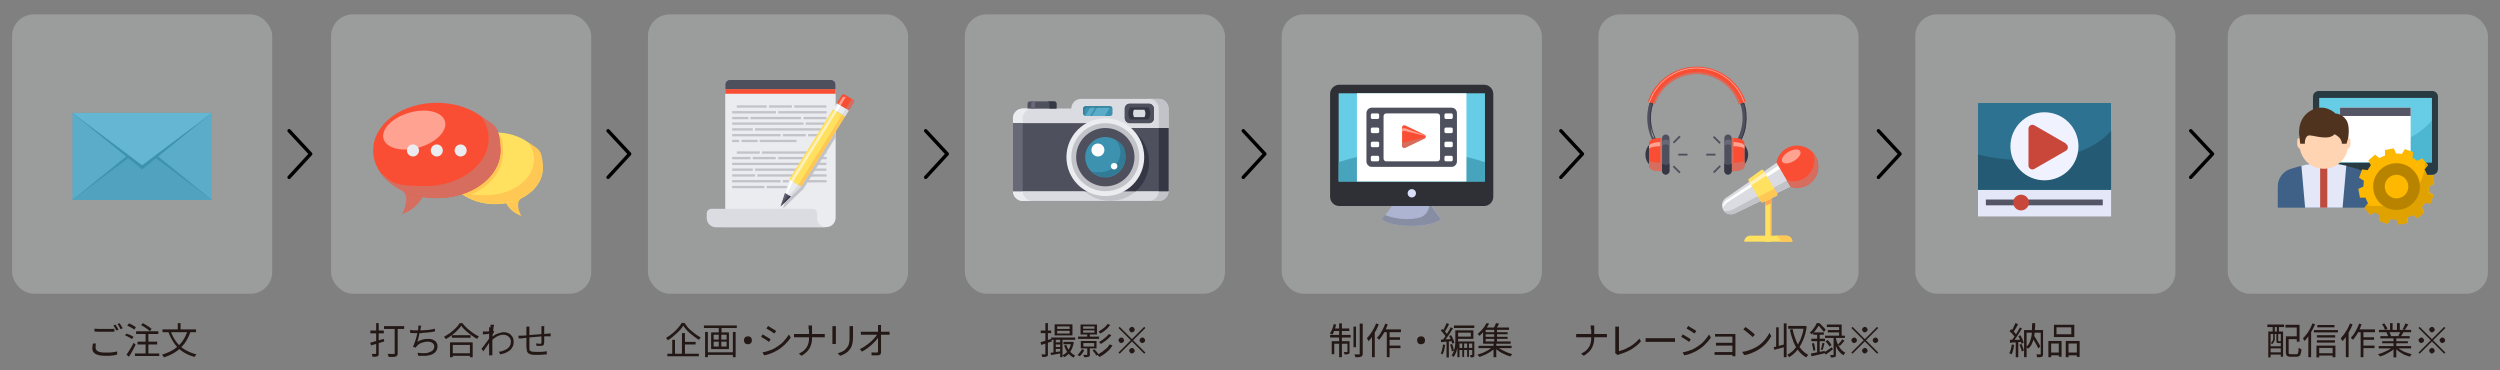 <?xml version="1.0" encoding="UTF-8"?>
<svg id="_レイヤー_1" xmlns="http://www.w3.org/2000/svg" version="1.1" viewBox="0 0 1080 160">
  <rect x="0" y="0" width="1080" height="160" fill="#808080" stroke="none"/>
  <!-- Generator: Adobe Illustrator 29.1.0, SVG Export Plug-In . SVG Version: 2.1.0 Build 142)  -->
  <defs>
    <style>
      .st0 {
        fill: #adb4d1;
      }

      .st1 {
        fill: #676a76;
      }

      .st2 {
        fill: #ffc754;
      }

      .st3 {
        fill: #ffa554;
      }

      .st4 {
        fill: #f0f3ff;
      }

      .st5 {
        fill: #2d7291;
      }

      .st6 {
        fill: #231815;
      }

      .st7 {
        fill: #283a42;
      }

      .st8, .st9 {
        fill: #3c92af;
      }

      .st10 {
        fill: #ffa292;
      }

      .st11 {
        fill: #ffb800;
      }

      .st12 {
        fill: #50a2bf;
      }

      .st12, .st9, .st13 {
        fill-rule: evenodd;
      }

      .st14 {
        fill: #4db7d1;
      }

      .st15 {
        opacity: .3;
      }

      .st16 {
        fill: #2f2f36;
      }

      .st17 {
        fill: #fff;
      }

      .st18 {
        fill: #ffd4b3;
      }

      .st19 {
        fill: #4e515d;
      }

      .st20 {
        stroke-miterlimit: 10;
        stroke-width: .7px;
      }

      .st20, .st21 {
        fill: none;
        stroke: #000;
      }

      .st22 {
        fill: #c9473a;
      }

      .st23 {
        fill: #fef1bc;
      }

      .st24 {
        fill: #245a73;
      }

      .st25 {
        fill: #e0a200;
      }

      .st26 {
        fill: #b88400;
      }

      .st27 {
        fill: #4f331e;
      }

      .st28 {
        fill: #46a5bd;
      }

      .st29 {
        fill: #327b96;
      }

      .st30 {
        fill: #353844;
      }

      .st31 {
        fill: #dbdcdc;
      }

      .st32 {
        fill: #c2c3c8;
      }

      .st21 {
        stroke-linecap: round;
        stroke-linejoin: round;
        stroke-width: 1.5px;
      }

      .st33 {
        fill: #ebecf0;
      }

      .st34 {
        fill: #67cde6;
      }

      .st35 {
        fill: #3f6187;
      }

      .st36 {
        fill: #191d21;
      }

      .st37 {
        fill: #5aacc9;
      }

      .st13 {
        fill: #64b6d3;
      }

      .st38 {
        fill: #dbdce1;
      }

      .st39 {
        fill: #878da3;
      }

      .st40 {
        fill: #545666;
      }

      .st41 {
        fill: #d9dff7;
      }

      .st42 {
        fill: #e3e7f7;
      }

      .st43 {
        fill: #d66d5e;
      }

      .st44 {
        fill: #bf4b3f;
      }

      .st45 {
        fill: #ffe15f;
      }

      .st46 {
        fill: #f94e33;
      }
    </style>
  </defs>
  <g>
    <path class="st6" d="M159.8,148.1c.5-.1,1.1-.3,1.7-.5.7-.2,1.3-.4,2.1-.6.7-.2,1.5-.4,2.2-.6l.2,1.1c-1,.3-2,.6-3,.9-1,.3-1.9.6-2.7.8l-.4-1.2ZM160,142.8h5.8v1.2h-5.8v-1.2ZM162.4,139.6h1.2v13.1c0,.3,0,.6-.1.8,0,.2-.2.3-.4.4-.2,0-.5.2-.8.2s-.8,0-1.4,0c0-.2,0-.3-.1-.6s-.2-.4-.2-.6c.4,0,.7,0,1,0s.5,0,.6,0c.2,0,.3-.1.3-.3v-13.1ZM165.9,140.9h8.7v1.2h-8.7v-1.2ZM170.5,141.4h1.3v11.2c0,.4,0,.7-.2.9-.1.2-.3.4-.6.5-.3.1-.7.2-1.2.2-.5,0-1.1,0-1.9,0,0-.1,0-.3-.1-.4,0-.2-.1-.3-.2-.5s-.1-.3-.2-.4c.4,0,.8,0,1.2,0,.4,0,.7,0,1,0,.3,0,.5,0,.6,0,.2,0,.3,0,.3,0s0-.2,0-.3v-11.2Z"/>
    <path class="st6" d="M177,142.5c.4,0,.9.1,1.5.2.6,0,1.1,0,1.6,0s1.1,0,1.7,0c.6,0,1.3,0,2-.1.7,0,1.4-.1,2.1-.2s1.3-.2,2-.4v1.2c-.5,0-1.2.2-1.8.3-.7,0-1.3.2-2,.2-.7,0-1.4.1-2,.2-.7,0-1.3,0-1.8,0s-1.1,0-1.6,0c-.5,0-1,0-1.5-.1v-1.2ZM182,140.5c0,.2-.1.4-.2.7,0,.2,0,.5-.1.7,0,.3-.1.6-.2,1,0,.4-.2.8-.3,1.2-.1.4-.2.9-.3,1.3-.1.4-.2.9-.3,1.3-.1.4-.2.7-.3,1,.7-.5,1.4-.8,2.2-1,.7-.2,1.5-.3,2.4-.3s1.6.1,2.2.4c.6.3,1.1.6,1.4,1.1.3.5.5,1,.5,1.7s-.2,1.5-.6,2.1c-.4.6-1,1-1.7,1.4-.7.3-1.6.5-2.6.6-1,0-2.1,0-3.4,0l-.3-1.3c.9.1,1.8.2,2.7.2.9,0,1.6-.1,2.3-.4s1.2-.5,1.6-.9.6-1,.6-1.6-.2-1.1-.7-1.5c-.5-.4-1.2-.6-2.1-.6s-1.8.2-2.7.5c-.8.3-1.5.8-2,1.4,0,.1-.2.2-.3.3,0,.1-.2.2-.2.4l-1.2-.4c.3-.6.6-1.3.8-2,.3-.7.5-1.5.7-2.2.2-.8.4-1.5.5-2.1.1-.6.2-1.1.3-1.5,0-.3,0-.5,0-.7,0-.2,0-.4,0-.6h1.4Z"/>
    <path class="st6" d="M199.2,140.8c-.4.7-1,1.3-1.7,2-.7.7-1.5,1.4-2.3,2-.8.6-1.7,1.2-2.6,1.7,0,0-.1-.2-.2-.3,0-.1-.2-.2-.3-.4,0-.1-.2-.2-.3-.3.9-.5,1.8-1.1,2.7-1.7.9-.7,1.7-1.4,2.4-2.1.7-.7,1.3-1.5,1.7-2.1h1.2c.4.6.9,1.2,1.5,1.7.5.6,1.1,1.1,1.8,1.6.6.5,1.3,1,1.9,1.4.7.4,1.3.8,1.9,1-.1.1-.3.3-.4.5-.1.2-.3.4-.4.6-.6-.3-1.3-.7-1.9-1.2-.6-.4-1.3-.9-1.9-1.4-.6-.5-1.2-1-1.7-1.5-.5-.5-1-1-1.3-1.6ZM194.4,147.9h9.8v6.4h-1.2v-5.3h-7.4v5.3h-1.2v-6.4ZM194.9,152.6h8.6v1.1h-8.6v-1.1ZM195.2,144.8h8.1v1.1h-8.1v-1.1Z"/>
    <path class="st6" d="M212.1,144.2c-.1,0-.3,0-.6,0-.3,0-.6,0-.9.1s-.7,0-1,.1c-.3,0-.7,0-1,.1v-1.3s.2,0,.4,0c.2,0,.3,0,.5,0,.2,0,.5,0,.8,0s.7,0,1-.1.7-.1,1-.2c.3,0,.6-.1.7-.2l.5.6c0,.1-.2.3-.3.5s-.2.4-.4.6c-.1.2-.2.4-.3.5l-.5,2.2c-.2.3-.4.6-.7,1-.3.4-.5.8-.8,1.2-.3.4-.6.9-.9,1.3-.3.4-.6.8-.8,1.2l-.8-1.1c.2-.2.4-.5.7-.9s.6-.7.9-1.2c.3-.4.6-.8.9-1.2.3-.4.5-.8.8-1.1.2-.3.4-.6.5-.8v-.8c0,0,.2-.4.2-.4ZM211.9,141.5c0-.2,0-.4,0-.6,0-.2,0-.4,0-.6h1.5c0,.3,0,.6-.2,1,0,.5-.1,1-.2,1.6s-.1,1.3-.2,2-.1,1.4-.1,2c0,.7,0,1.3,0,1.8v1.3c0,.4,0,.8,0,1.2,0,.4,0,.8,0,1.3,0,.1,0,.3,0,.5,0,.2,0,.3,0,.5h-1.4c0-.1,0-.3,0-.5s0-.4,0-.5c0-.5,0-1,0-1.4s0-.8,0-1.2c0-.4,0-.9,0-1.5,0-.2,0-.6,0-1,0-.4,0-.9,0-1.4,0-.5,0-1,0-1.5,0-.5,0-1,0-1.4,0-.5,0-.8,0-1.2s0-.5,0-.6ZM215.7,151.9c.7,0,1.3-.2,1.9-.5.6-.2,1.2-.5,1.6-.8.5-.4.9-.8,1.1-1.3.3-.5.4-1.1.4-1.8,0-.3,0-.6-.2-1-.1-.3-.3-.6-.6-.9-.3-.3-.6-.5-1-.7s-.9-.3-1.4-.3c-1,0-2,.3-2.9.8s-1.8,1.2-2.5,2v-1.4c1-.9,1.9-1.6,2.9-1.9s1.9-.6,2.7-.6,1.4.2,2.1.5c.6.3,1.1.8,1.5,1.4.4.6.6,1.3.6,2.2s-.1,1.5-.4,2.1c-.3.6-.7,1.2-1.2,1.6-.5.4-1.1.8-1.8,1.1-.7.3-1.5.5-2.4.7l-.6-1.2Z"/>
    <path class="st6" d="M223.9,145c.3,0,.5,0,.8,0s.6,0,.9,0c.4,0,.9,0,1.5-.1.7,0,1.4-.1,2.2-.2.8,0,1.7-.2,2.6-.2s1.7-.2,2.6-.2,1.6-.1,2.2-.2c.2,0,.4,0,.6,0,.2,0,.4,0,.6,0v1.2c0,0-.2,0-.3,0-.1,0-.3,0-.5,0h-.5c-.4,0-.9,0-1.6,0-.6,0-1.3,0-2,.1s-1.4.1-2.2.2c-.7,0-1.4.1-2.1.2-.7,0-1.3.1-1.8.2-.5,0-1,.1-1.3.2-.2,0-.3,0-.5,0s-.4,0-.6,0-.4,0-.5,0v-1.3ZM228.7,141.2c0,.2,0,.4,0,.6,0,.2,0,.4,0,.7s0,.8,0,1.3c0,.5,0,1.1,0,1.7,0,.6,0,1.2,0,1.7v1.5c0,.4,0,.8,0,1,0,.4,0,.8,0,1.1,0,.3.1.5.3.7.2.2.4.3.8.4.4,0,.9.1,1.6.1s1.2,0,1.8,0c.6,0,1.2,0,1.7-.1.5,0,1-.1,1.3-.2v1.4c-.4,0-.8,0-1.4.1-.5,0-1.1,0-1.6.1-.6,0-1.1,0-1.7,0-.9,0-1.7,0-2.2-.2s-.9-.3-1.2-.6c-.3-.3-.4-.6-.5-1,0-.4-.1-1-.2-1.6,0-.2,0-.5,0-1,0-.4,0-.9,0-1.4v-1.6c0-.5,0-1,0-1.5,0-.5,0-.9,0-1.2v-.7c0-.2,0-.5,0-.7s0-.4,0-.7h1.4ZM235.1,140.7c0,0,0,.2,0,.3,0,.1,0,.3,0,.4,0,.1,0,.3,0,.4,0,.3,0,.7,0,1,0,.4,0,.7,0,1,0,.3,0,.6,0,.9,0,.4,0,.9,0,1.3s0,.9,0,1.4c0,.4,0,.8-.1,1.1,0,.4-.2.6-.4.7-.2.1-.5.2-.8.2s-.4,0-.7,0c-.3,0-.5,0-.8,0-.3,0-.5,0-.6,0v-1.1c.3,0,.6.1.9.2.3,0,.5,0,.7,0s.3,0,.4,0c0,0,.1-.2.2-.4,0-.2,0-.5,0-.8s0-.7,0-1.1c0-.4,0-.8,0-1.2v-2.9c0-.1,0-.3,0-.4s0-.3,0-.4c0-.1,0-.3,0-.4h1.4Z"/>
  </g>
  <g>
    <path class="st6" d="M449.4,147.9c.6-.2,1.3-.4,2.2-.7.8-.3,1.7-.5,2.6-.8l.2,1.1c-.8.3-1.6.5-2.4.8-.8.3-1.5.5-2.2.7l-.3-1.2ZM449.6,142.8h4.5v1.1h-4.5v-1.1ZM451.6,139.6h1.1v13.3c0,.3,0,.6-.1.7,0,.2-.2.3-.4.4-.2,0-.4.1-.8.2s-.7,0-1.2,0c0-.1,0-.3-.1-.5,0-.2-.1-.4-.2-.6.3,0,.7,0,.9,0s.5,0,.6,0c0,0,.2,0,.2,0,0,0,0-.1,0-.2v-13.3ZM453.8,152.4c.6,0,1.3-.2,2.2-.3.8-.1,1.7-.3,2.6-.4v.9c-.7.1-1.5.3-2.3.4s-1.5.3-2.2.4l-.3-1ZM454.1,145.8h10.4v1h-10.4v-1ZM455.1,146.2h1v6.4h-1v-6.4ZM455.5,147.9h3.1v.9h-3.1v-.9ZM455.5,149.9h3.1v.8h-3.1v-.8ZM455.6,140.1h7.7v4.8h-7.7v-4.8ZM456.7,141v1.1h5.4v-1.1h-5.4ZM456.7,142.9v1.2h5.4v-1.2h-5.4ZM458,146.1h1v8.2h-1v-8.2ZM462.9,147.7h.4s.6.1.6.1c-.3,1.7-.8,3-1.5,4.1-.7,1.1-1.6,1.9-2.7,2.4,0-.1-.2-.3-.3-.4-.1-.2-.2-.3-.4-.4.6-.3,1.2-.7,1.7-1.2.5-.5.9-1.1,1.3-1.9.4-.7.6-1.6.8-2.5v-.2ZM459.4,147.7h3.9v1h-3.9v-1ZM460.6,148.9c.3,1,.8,2,1.5,2.8s1.5,1.5,2.4,1.9c-.1,0-.3.2-.4.4-.1.2-.2.3-.3.5-1-.5-1.8-1.2-2.5-2.1-.7-.9-1.2-2-1.6-3.2l.9-.2Z"/>
    <path class="st6" d="M467.4,150.9l1,.3c-.2.5-.5,1-.9,1.5-.3.5-.7.9-1.1,1.2,0,0-.1-.1-.3-.2s-.2-.2-.3-.2c-.1,0-.2-.1-.3-.2.4-.3.7-.7,1-1.1s.6-.8.8-1.2ZM465.7,145.4h9.1v1h-9.1v-1ZM466.8,140.2h7.1v4.3h-7.1v-4.3ZM466.9,147.3h6.8v3.2h-6.8v-3.2ZM467.9,141v1h4.9v-1h-4.9ZM467.9,142.7v1h4.9v-1h-4.9ZM469.7,150h1.1v3.2c0,.3,0,.5-.1.6s-.2.3-.4.3c-.2,0-.5.1-.8.2-.3,0-.7,0-1.1,0,0-.1-.1-.3-.2-.5,0-.2-.2-.3-.3-.5.4,0,.7,0,1,0s.5,0,.6,0c.1,0,.2,0,.2,0,0,0,0,0,0-.2v-3.2ZM468,148.2v1.5h4.7v-1.5h-4.7ZM469.7,144.3h1.1v1.6h-1.1v-1.6ZM471.9,151.4l.9-.5c.3.3.6.7,1,1.1.3.4.6.8.7,1.1l-.9.5c-.1-.2-.3-.4-.4-.7-.2-.3-.4-.5-.6-.8-.2-.3-.4-.5-.6-.7ZM479.4,148.8l1.2.4c-.4.7-.9,1.4-1.5,2-.6.6-1.2,1.2-2,1.7-.7.5-1.4,1-2.2,1.3,0-.1-.2-.3-.4-.5-.2-.2-.3-.3-.5-.5.7-.3,1.4-.7,2.1-1.2.7-.5,1.3-1,1.9-1.5s1-1.2,1.4-1.8ZM478.5,139.9l1.1.5c-.4.5-.8.9-1.2,1.4-.5.5-1,.9-1.5,1.3-.5.4-1,.7-1.5,1,0-.1-.2-.3-.4-.4-.2-.2-.3-.3-.5-.4.5-.3,1-.6,1.4-.9.5-.4,1-.7,1.4-1.1.4-.4.8-.8,1.1-1.2ZM479,144.3l1.1.5c-.4.5-.8,1-1.3,1.4s-1,.9-1.6,1.3c-.6.4-1.1.8-1.6,1.1,0-.1-.2-.3-.4-.4-.2-.2-.3-.3-.5-.4.5-.3,1-.6,1.6-1,.5-.4,1-.8,1.5-1.2.5-.4.9-.9,1.2-1.3Z"/>
    <path class="st6" d="M489,146.5l5.3-5.3.5.5-5.3,5.3,5.3,5.3-.5.5-5.3-5.3-5.3,5.3-.5-.5,5.3-5.3-5.3-5.3.5-.5,5.3,5.3ZM485.6,147c0,.3-.1.6-.4.8-.2.2-.5.4-.8.4s-.6-.1-.8-.4c-.2-.2-.4-.5-.4-.8s.1-.6.4-.8c.2-.2.5-.4.8-.4s.6.1.8.4c.2.2.4.5.4.8ZM489,143.6c-.3,0-.6-.1-.8-.4-.2-.2-.4-.5-.4-.8s.1-.6.4-.8c.2-.2.5-.4.8-.4s.6.1.8.4c.2.2.4.5.4.8s-.1.6-.4.8c-.2.2-.5.4-.8.4ZM489,150.3c.3,0,.6.1.8.4.2.2.4.5.4.8s-.1.6-.4.8c-.2.2-.5.4-.8.4s-.6-.1-.8-.4c-.2-.2-.4-.5-.4-.8s.1-.6.4-.8c.2-.2.5-.4.8-.4ZM492.3,147c0-.3.1-.6.4-.8.2-.2.5-.4.8-.4s.6.1.8.4c.2.2.4.5.4.8s-.1.6-.4.8c-.2.2-.5.4-.8.4s-.6-.1-.8-.4c-.2-.2-.4-.5-.4-.8Z"/>
  </g>
  <g>
    <path class="st6" d="M576.1,140l1.1.2c-.2.8-.4,1.6-.7,2.4-.3.8-.6,1.5-.9,2,0,0-.2,0-.3-.2s-.3-.1-.4-.2c-.1,0-.3,0-.4-.1.4-.5.7-1.2,1-1.9s.5-1.5.7-2.3ZM574.6,144.7h8.9v1.1h-8.9v-1.1ZM575.3,147.4h7v1.1h-5.9v4.5h-1.1v-5.6ZM576.1,141.9h6.8v1.1h-7l.2-1.1ZM578.5,139.7h1.2v14.6h-1.2v-14.6ZM581.9,147.4h1.1v4.4c0,.3,0,.5,0,.7,0,.2-.2.3-.4.4-.2,0-.4.1-.7.2-.3,0-.7,0-1.1,0,0-.2,0-.3-.1-.5,0-.2-.1-.4-.2-.5.3,0,.6,0,.9,0h.5c.1,0,.2,0,.2-.2v-4.4ZM584.7,141.1h1.1v8.9h-1.1v-8.9ZM587.5,139.8h1.2v12.9c0,.4,0,.7-.2.9-.1.2-.3.4-.5.5-.2,0-.6.2-1,.2-.4,0-.9,0-1.5,0,0-.2,0-.4-.2-.6,0-.2-.2-.5-.2-.6.5,0,.9,0,1.3,0,.4,0,.7,0,.8,0,.1,0,.2,0,.2,0,0,0,0-.1,0-.3v-12.9Z"/>
    <path class="st6" d="M594.4,139.7l1.2.4c-.3.9-.7,1.8-1.2,2.7-.5.9-1,1.7-1.5,2.5s-1.1,1.5-1.7,2.1c0,0-.1-.2-.2-.4,0-.2-.2-.3-.3-.5,0-.2-.2-.3-.2-.4.5-.5,1-1.1,1.5-1.8.5-.7.9-1.4,1.4-2.2.4-.8.8-1.6,1.1-2.4ZM592.7,143.8l1.2-1.2h0v11.7h-1.2v-10.5ZM598.3,139.8l1.2.3c-.3.8-.6,1.7-1,2.5-.4.8-.8,1.6-1.3,2.3-.5.7-.9,1.3-1.4,1.9,0,0-.2-.1-.3-.3s-.2-.2-.4-.3c-.1-.1-.2-.2-.3-.2.5-.5.9-1.1,1.4-1.7.4-.7.8-1.4,1.2-2.1.4-.8.7-1.5,1-2.3ZM597.6,142.3h7.6v1.2h-8.2l.6-1.2ZM599.1,142.7h1.2v11.6h-1.2v-11.6ZM599.6,145.7h5.2v1.1h-5.2v-1.1ZM599.6,149.3h5.4v1.1h-5.4v-1.1Z"/>
    <path class="st6" d="M613.9,145.3c.3,0,.6,0,.9.2s.5.4.6.6.2.5.2.9,0,.6-.2.9c-.1.3-.4.5-.6.6-.3.1-.5.2-.9.2s-.6,0-.9-.2c-.3-.1-.5-.4-.6-.6-.1-.3-.2-.5-.2-.9s0-.6.2-.9.4-.5.6-.6c.3-.1.5-.2.9-.2Z"/>
    <path class="st6" d="M623.3,148.8l1,.2c-.1.8-.3,1.5-.4,2.2-.2.7-.4,1.3-.7,1.9,0,0-.1,0-.2-.1-.1,0-.2-.1-.3-.2-.1,0-.2,0-.3-.1.3-.5.5-1.1.6-1.8.2-.7.3-1.4.4-2.1ZM622.3,146.7c.7,0,1.4,0,2.4-.1.9,0,1.8-.1,2.8-.2v1c-.9,0-1.8.1-2.6.2s-1.7.1-2.4.2v-1.1ZM622.4,142.9l.6-.8c.3.3.6.5.9.8.3.3.6.6.8.9.2.3.4.6.6.8l-.7.9c-.1-.3-.3-.5-.6-.9-.2-.3-.5-.6-.8-1-.3-.3-.6-.6-.8-.9ZM626.7,141.4l1,.4c-.4.6-.7,1.2-1.2,1.9-.4.7-.8,1.3-1.3,1.9-.4.6-.8,1.2-1.2,1.6l-.7-.4c.3-.4.6-.8.9-1.2.3-.5.6-.9.9-1.4s.6-1,.9-1.5c.3-.5.5-.9.7-1.4ZM625,139.6l1,.4c-.2.4-.4.8-.6,1.2-.2.4-.4.8-.7,1.2s-.4.7-.6,1l-.8-.4c.2-.3.4-.7.6-1.1.2-.4.4-.8.6-1.3.2-.4.4-.8.5-1.2ZM624.9,147.2h1v7.2h-1v-7.2ZM626.1,145.1l.8-.3c.2.4.4.7.6,1.1.2.4.3.8.5,1.2.1.4.2.7.3,1l-.9.4c0-.3-.1-.6-.3-1s-.3-.8-.5-1.2c-.2-.4-.4-.8-.6-1.2ZM626.4,148.9l.9-.3c.2.5.4,1,.5,1.5s.2,1,.3,1.4l-.9.3c0-.4-.1-.9-.3-1.4-.1-.5-.3-1.1-.5-1.5ZM628.8,142.7h1.1v3.5c0,.6,0,1.2,0,1.9,0,.7-.1,1.4-.3,2.1s-.3,1.4-.6,2.1-.6,1.3-1,1.9c0,0-.2-.2-.3-.2s-.2-.2-.3-.3c-.1,0-.2-.1-.3-.2.4-.5.7-1.1.9-1.7s.4-1.2.5-1.9c.1-.6.2-1.3.2-1.9,0-.6,0-1.2,0-1.7v-3.5ZM628.1,140.6h8.8v1.1h-8.8v-1.1ZM629.2,142.7h7.3v3.7h-7.3v-1h6.2v-1.7h-6.2v-1ZM629.6,147.5h6.9v.9h-6v5.9h-.9v-6.8ZM630.1,150.3h6.4v.9h-6.4v-.9ZM631.7,147.8h.8v6.4h-.8v-6.4ZM633.8,147.8h.8v6.4h-.8v-6.4ZM635.9,147.5h1v5.7c0,.2,0,.4,0,.6s-.1.3-.3.4c-.1,0-.3.1-.5.2-.2,0-.5,0-.8,0,0-.1,0-.3-.1-.5,0-.2-.1-.3-.2-.5.2,0,.4,0,.5,0h.3c.1,0,.2,0,.2-.2v-5.7Z"/>
    <path class="st6" d="M642.1,139.6l1.2.2c-.3.6-.7,1.2-1.1,1.8s-.9,1.2-1.4,1.8c-.5.6-1.1,1.2-1.7,1.7,0,0-.1-.2-.2-.3s-.2-.2-.3-.3c-.1,0-.2-.2-.3-.2.6-.5,1.1-1,1.6-1.5s.9-1.1,1.3-1.6.7-1.1.9-1.6ZM645,149.8l.9.5c-.4.4-.9.8-1.4,1.2-.5.4-1.1.8-1.7,1.1-.6.3-1.2.7-1.9.9-.6.3-1.2.5-1.8.7,0-.1-.2-.3-.4-.5-.2-.2-.3-.4-.4-.5.6-.2,1.2-.4,1.8-.6.6-.2,1.2-.5,1.8-.8s1.1-.6,1.7-1,.9-.7,1.3-1ZM638.7,149.4h14.3v1h-14.3v-1ZM640.6,142.2h1.2v5.3h10.8v1h-11.9v-6.2ZM641.2,141.5h10.7v1h-10.7v-1ZM641.4,143.5h9.9v.9h-9.9v-.9ZM641.4,145.5h9.9v.9h-9.9v-.9ZM646.3,139.6l1.3.2c-.2.4-.4.9-.7,1.3-.2.4-.5.8-.7,1.1l-1.1-.2c.2-.3.4-.7.6-1.1.2-.4.4-.8.5-1.2ZM645.2,148.1h1.2v6.2h-1.2v-6.2ZM645.5,142.1h1.2v5.7h-1.2v-5.7ZM646.7,149.7c.4.4.8.7,1.3,1,.5.3,1.1.6,1.7.9.6.3,1.2.5,1.8.8.6.2,1.2.4,1.8.6,0,0-.2.2-.3.3s-.2.2-.3.4c0,.1-.2.2-.2.3-.6-.2-1.2-.4-1.8-.6-.6-.3-1.3-.6-1.9-.9-.6-.3-1.2-.7-1.7-1.1s-1-.8-1.4-1.2l.9-.5Z"/>
  </g>
  <g>
    <path class="st6" d="M869.1,148.8l1,.2c-.1.8-.3,1.5-.4,2.2-.2.7-.4,1.4-.7,1.9,0,0-.2-.1-.3-.2s-.2-.1-.4-.2c-.1,0-.2-.1-.3-.1.3-.5.5-1.1.7-1.8.2-.7.3-1.4.4-2.1ZM868.2,146.8c.7,0,1.5,0,2.5,0,.9,0,1.9,0,2.9-.1v1c-1,0-1.9.1-2.8.2-.9,0-1.8.1-2.5.2v-1.1ZM868.2,143l.6-.8c.3.2.6.5.9.8s.6.6.8.9c.3.3.5.6.6.8l-.7.9c-.1-.2-.3-.5-.6-.8-.2-.3-.5-.6-.8-.9-.3-.3-.6-.6-.9-.8ZM870.7,139.6l1.1.4c-.2.4-.4.8-.6,1.2-.2.4-.5.8-.7,1.2-.2.4-.5.7-.7,1l-.8-.4c.2-.3.4-.7.6-1.1.2-.4.4-.8.6-1.3.2-.4.4-.8.5-1.2ZM872.5,141.4l1,.5c-.4.6-.8,1.3-1.2,1.9-.4.7-.9,1.3-1.3,2-.4.6-.9,1.2-1.3,1.7l-.7-.4c.3-.4.6-.8.9-1.2.3-.5.6-.9,1-1.5.3-.5.6-1,.9-1.5.3-.5.5-1,.8-1.4ZM870.8,147.2h1.1v7.1h-1.1v-7.1ZM872,145.2l.8-.4c.2.3.4.7.6,1.1.2.4.4.8.5,1.2s.3.7.3,1l-.9.4c0-.3-.2-.6-.3-1-.2-.4-.3-.8-.5-1.2-.2-.4-.4-.8-.6-1.1ZM872.4,148.9l.9-.3c.2.4.4.9.6,1.5.2.5.3,1,.4,1.4l-.9.3c0-.4-.2-.9-.4-1.4-.2-.5-.4-1.1-.6-1.5ZM874.4,142.6h7.5v1.1h-6.4v10.6h-1.1v-11.7ZM878.1,139.6h1.1c0,1.2,0,2.3-.2,3.4,0,1.1-.2,2.1-.4,3.1-.2.9-.5,1.8-.9,2.6-.4.8-.9,1.4-1.6,2,0,0-.1-.2-.2-.3,0,0-.2-.2-.3-.3-.1,0-.2-.2-.3-.2.6-.5,1.1-1.1,1.4-1.8.3-.7.6-1.5.8-2.4.2-.9.3-1.8.3-2.8,0-1,0-2.1.1-3.2ZM877.9,145.7l.8-.7c.3.5.7,1,1,1.6s.7,1.1,1,1.7c.3.5.6,1,.7,1.4l-.9.8c-.2-.4-.4-.9-.7-1.5-.3-.5-.6-1.1-1-1.7-.3-.6-.7-1.1-1-1.6ZM881.5,142.6h1.1v10.3c0,.3,0,.6-.1.8,0,.2-.2.3-.4.4-.2,0-.5.2-.8.2s-.8,0-1.3,0c0-.2,0-.3-.1-.6,0-.2-.1-.4-.2-.6.4,0,.7,0,1,0s.5,0,.6,0c.2,0,.3,0,.3-.3v-10.3Z"/>
    <path class="st6" d="M884.9,147.3h5.7v6.8h-1.2v-5.7h-3.3v5.9h-1.2v-7ZM885.5,152.3h4.5v1.2h-4.5v-1.2ZM887.3,140.3h8.8v5.3h-8.8v-5.3ZM888.4,141.4v3h6.4v-3h-6.4ZM892.4,147.3h6v6.9h-1.2v-5.8h-3.6v5.9h-1.2v-7ZM893,152.3h4.8v1.2h-4.8v-1.2Z"/>
  </g>
  <g>
    <path class="st6" d="M681,144.3c.2,0,.4,0,.7,0,.3,0,.5,0,.8,0h10.3c.3,0,.5,0,.8,0s.5,0,.6,0v1.4c-.1,0-.3,0-.6,0-.3,0-.5,0-.8,0h-10.3c-.3,0-.6,0-.9,0-.3,0-.5,0-.7,0v-1.4ZM687.2,142.2c0-.2,0-.5,0-.9,0-.3,0-.6-.1-.7h1.6c0,.2,0,.4,0,.7s0,.6,0,.9v3.4c0,.9,0,1.7-.2,2.5-.2.8-.4,1.5-.8,2.2s-.8,1.3-1.4,1.8c-.6.6-1.3,1.1-2.1,1.6l-1.2-.9c.8-.4,1.4-.8,2-1.2.5-.5,1-1,1.4-1.6s.6-1.2.8-2c.2-.7.2-1.5.2-2.3v-3.4Z"/>
    <path class="st6" d="M697.7,152.5c0-.1.1-.3.1-.4s0-.3,0-.4v-9.2c0-.1,0-.3,0-.5,0-.2,0-.4,0-.5,0-.2,0-.3,0-.4h1.6c0,.2,0,.4,0,.7,0,.3,0,.5,0,.8v9.1c.8-.2,1.6-.5,2.4-.8.8-.4,1.6-.8,2.4-1.2.8-.5,1.5-1,2.2-1.6.7-.6,1.3-1.2,1.8-1.8l.7,1.1c-1,1.3-2.4,2.4-4,3.4-1.6,1-3.4,1.7-5.4,2.3,0,0-.2,0-.3.1-.1,0-.2.1-.4.2l-.9-.8Z"/>
    <path class="st6" d="M710.8,146.1c.2,0,.4,0,.6,0,.2,0,.5,0,.8,0,.3,0,.6,0,.9,0h8.8c.4,0,.8,0,1,0s.5,0,.7,0v1.6c-.2,0-.4,0-.7,0s-.6,0-1,0h-8.8c-.4,0-.9,0-1.2,0-.4,0-.7,0-1,0v-1.6Z"/>
    <path class="st6" d="M726.9,144.4c.2.1.5.3.8.5.3.2.7.4,1,.6s.7.4,1,.6c.3.2.5.4.7.5l-.7,1.1c-.2-.1-.5-.3-.7-.5-.3-.2-.6-.4-.9-.6s-.7-.4-1-.6c-.3-.2-.6-.3-.8-.5l.7-1.1ZM726.9,152.2c.6-.1,1.2-.2,1.8-.4.6-.2,1.2-.4,1.8-.6.6-.2,1.2-.5,1.7-.8.9-.5,1.7-1.1,2.5-1.7.8-.6,1.4-1.3,2-2,.6-.7,1.1-1.4,1.6-2.2l.8,1.3c-.7,1.1-1.6,2.1-2.6,3.1s-2.2,1.9-3.5,2.6c-.5.3-1.1.6-1.8.9-.6.3-1.3.5-1.9.7s-1.2.3-1.7.4l-.7-1.3ZM729.3,140.8c.2.1.5.3.8.5.3.2.7.4,1,.6.3.2.7.4,1,.6s.5.4.7.5l-.8,1.1c-.2-.1-.4-.3-.7-.5-.3-.2-.6-.4-.9-.6-.3-.2-.7-.4-1-.6s-.6-.4-.8-.5l.7-1.1Z"/>
    <path class="st6" d="M740.8,152.1c.1,0,.3,0,.5,0,.2,0,.5,0,.8,0h7.1v1.2h-7.1c-.3,0-.5,0-.8,0-.3,0-.4,0-.6,0v-1.3ZM741,144.3c0,0,.2,0,.5,0s.4,0,.6,0c.2,0,.4,0,.5,0h6.2c.2,0,.4,0,.5,0,.2,0,.3,0,.4,0,0,0,0,.2,0,.4v8.4c0,.1,0,.3,0,.4,0,.2,0,.3,0,.4h-1.3c0,0,0-.2,0-.4v-8.1h-5.9c-.1,0-.3,0-.5,0-.2,0-.4,0-.6,0s-.4,0-.5,0v-1.2ZM741.3,148.1c.2,0,.4,0,.6,0,.3,0,.5,0,.8,0h6.4v1.2h-6.4c-.3,0-.5,0-.8,0-.3,0-.5,0-.6,0v-1.2Z"/>
    <path class="st6" d="M752.7,152c.9-.1,1.8-.3,2.6-.6s1.5-.5,2.1-.8c.6-.3,1.2-.6,1.7-.9.8-.5,1.6-1.1,2.3-1.8.7-.7,1.3-1.4,1.8-2.1.5-.7.9-1.4,1.2-2l.8,1.4c-.4.7-.8,1.3-1.3,2-.5.7-1.1,1.3-1.8,2-.7.6-1.4,1.2-2.2,1.7-.5.3-1.1.7-1.8,1-.6.3-1.3.6-2.1.9-.8.3-1.6.5-2.5.6l-.8-1.3ZM754.1,141.3c.3.2.6.4,1,.7.4.3.8.6,1.1.9.4.3.8.6,1.1.9.3.3.6.6.8.8l-1,1c-.2-.2-.5-.5-.8-.8s-.7-.6-1.1-.9-.8-.6-1.1-.9c-.4-.3-.7-.5-1-.7l.9-1Z"/>
    <path class="st6" d="M766.2,150c.6-.1,1.4-.3,2.3-.6.9-.2,1.8-.5,2.7-.7l.2,1.1c-.9.2-1.7.5-2.6.7-.8.2-1.6.4-2.3.6l-.3-1.2ZM767.3,141.4h1.1v8.7h-1.1v-8.7ZM770.6,139.7h1.2v14.6h-1.2v-14.6ZM779.3,140.8h.4s.8.2.8.2c-.3,2.2-.8,4.2-1.6,6s-1.6,3.2-2.6,4.4c-1,1.2-2.2,2.2-3.4,2.9,0,0-.1-.2-.2-.3,0-.1-.2-.3-.3-.4-.1-.1-.2-.2-.3-.3.9-.5,1.7-1.1,2.5-1.8.8-.8,1.5-1.7,2.1-2.7s1.2-2.2,1.6-3.5c.5-1.3.8-2.7,1-4.2v-.3ZM772.5,140.8h7.2v1.2h-7.2v-1.2ZM774.4,142.1c.3,1.7.8,3.3,1.4,4.8.6,1.5,1.3,2.7,2.2,3.8.9,1.1,2,2,3.2,2.6,0,0-.2.2-.3.3-.1.1-.2.2-.3.4,0,.1-.2.3-.3.4-1.3-.7-2.4-1.7-3.3-2.8-.9-1.2-1.7-2.5-2.3-4.1-.6-1.6-1.1-3.3-1.5-5.1l1.1-.2Z"/>
    <path class="st6" d="M784.9,139.6h.6v.3h.4v.3c-.3.6-.7,1.3-1.3,2.1-.5.8-1.2,1.5-2,2.2,0,0-.1-.2-.2-.3,0,0-.2-.2-.3-.3s-.2-.2-.3-.2c.5-.4.9-.8,1.3-1.3s.7-1,1-1.4.5-.9.7-1.4ZM782.3,152.7c.5,0,1.1-.2,1.7-.3.6-.1,1.3-.3,2.1-.4.7-.1,1.4-.3,2.2-.4v1c-.9.2-1.9.4-3,.7-1,.2-1.9.4-2.7.6l-.3-1.1ZM782.5,146.3h5.9v1.1h-5.9v-1.1ZM782.8,148.4l.8-.2c.2.5.3,1,.4,1.6s.2,1.1.2,1.5l-.9.2c0-.4,0-.9-.2-1.5-.1-.6-.2-1.1-.4-1.6ZM783.3,143.6h4.6v1h-4.6v-1ZM785,144h1.1v8.7l-1.1.2v-8.9ZM785.1,139.6h.9c.3.3.7.6,1,1,.3.3.7.7,1,1s.5.6.7.9l-.8.9c-.2-.3-.4-.6-.7-.9-.3-.4-.6-.7-.9-1.1s-.6-.7-.9-.9h-.2v-.8ZM787.3,148.1l.9.2c-.1.5-.3,1-.4,1.5s-.3,1-.4,1.4l-.8-.2c0-.3.2-.6.3-.9,0-.3.2-.7.2-1s.1-.7.2-.9ZM788.1,152.2c.4-.3.9-.6,1.5-1,.6-.4,1.2-.8,1.8-1.2l.4.9c-.5.4-1,.8-1.6,1.2-.5.4-1,.7-1.5,1.1l-.6-1ZM788.4,145h8.6v1h-8.6v-1ZM788.7,147.4l.8-.5c.4.3.7.7,1,1.1.3.4.6.8.7,1.1l-.9.6c-.1-.3-.4-.7-.7-1.1-.3-.4-.7-.8-1-1.1ZM789.2,140.2h6.4v5.4h-1.1v-4.3h-5.3v-1ZM789.6,142.6h5.6v1h-5.6v-1ZM792,145.5h1.1v7.6c0,.3,0,.5,0,.7,0,.2-.2.3-.4.4-.2,0-.4.1-.7.2s-.7,0-1.1,0c0-.1,0-.3-.1-.5,0-.2-.1-.4-.2-.5.3,0,.6,0,.8,0h.5c0,0,.2,0,.2,0,0,0,0,0,0-.2v-7.6ZM793.1,146.2c.1.5.3,1.1.5,1.7.2.6.5,1.2.8,1.7.3.6.7,1.1,1.2,1.6.5.5,1,.9,1.6,1.2,0,0-.2.2-.3.3,0,.1-.2.2-.3.4,0,.1-.2.2-.2.4-.6-.4-1.1-.8-1.6-1.3-.5-.5-.9-1.1-1.2-1.7-.3-.6-.6-1.2-.8-1.7-.2-.6-.4-1.1-.5-1.6l.7-.8ZM795.9,146.6l.9.6c-.3.4-.7.8-1,1.2s-.7.7-1,1l-.8-.5c.2-.2.4-.4.6-.7s.5-.5.7-.8c.2-.3.4-.5.6-.8Z"/>
    <path class="st6" d="M805.6,146.5l5.3-5.3.5.5-5.3,5.3,5.3,5.3-.5.5-5.3-5.3-5.3,5.3-.5-.5,5.3-5.3-5.3-5.3.5-.5,5.3,5.3ZM802.2,147c0,.3-.1.6-.4.8-.2.2-.5.4-.8.4s-.6-.1-.8-.4c-.2-.2-.4-.5-.4-.8s.1-.6.4-.8.5-.4.8-.4.6.1.8.4.4.5.4.8ZM805.6,143.6c-.3,0-.6-.1-.8-.4-.2-.2-.4-.5-.4-.8s.1-.6.4-.8.5-.4.8-.4.6.1.8.4c.2.2.4.5.4.8s-.1.6-.4.8-.5.4-.8.4ZM805.6,150.3c.3,0,.6.1.8.4.2.2.4.5.4.8s-.1.6-.4.8-.5.4-.8.4-.6-.1-.8-.4c-.2-.2-.4-.5-.4-.8s.1-.6.4-.8.5-.4.8-.4ZM809,147c0-.3.1-.6.4-.8s.5-.4.8-.4.6.1.8.4c.2.2.4.5.4.8s-.1.6-.4.8-.5.4-.8.4-.6-.1-.8-.4c-.2-.2-.4-.5-.4-.8Z"/>
  </g>
  <g>
    <path class="st6" d="M295.1,140.8c-.3.5-.7,1.1-1.2,1.6-.5.5-1,1.1-1.6,1.6-.6.5-1.2,1.1-1.8,1.6-.6.5-1.3,1-2,1.4,0,0-.1-.2-.2-.3,0-.1-.2-.2-.3-.4s-.2-.2-.3-.3c.9-.5,1.8-1.2,2.7-1.9.9-.7,1.7-1.5,2.4-2.3.7-.8,1.3-1.6,1.7-2.3h1.2c.4.6.9,1.2,1.4,1.9.5.6,1.1,1.2,1.8,1.7.6.5,1.3,1.1,1.9,1.5.7.5,1.3.8,1.9,1.2-.1.1-.3.3-.4.5-.1.2-.3.4-.4.5-.6-.4-1.3-.8-1.9-1.3-.6-.5-1.3-1-1.9-1.5-.6-.5-1.2-1.1-1.7-1.7-.5-.6-.9-1.1-1.3-1.7ZM288.3,152.8h13.6v1.1h-13.6v-1.1ZM290.4,146.8h1.2v6.5h-1.2v-6.5ZM294.6,143.9h1.3v9.4h-1.3v-9.4ZM295.2,147.7h5.3v1.1h-5.3v-1.1Z"/>
    <path class="st6" d="M304.1,140.6h14.2v1.1h-14.2v-1.1ZM304.6,143.4h1.2v10.9h-1.2v-10.9ZM305.2,152.2h11.9v1.1h-11.9v-1.1ZM307.2,143.6h7.7v7.2h-7.7v-7.2ZM308.3,144.6v2.1h5.6v-2.1h-5.6ZM308.3,147.6v2.1h5.6v-2.1h-5.6ZM310.5,141h1.2v3.1h-1.2v-3.1ZM310.5,144h1.1v6.3h-1.1v-6.3ZM316.6,143.4h1.2v10.9h-1.2v-10.9Z"/>
    <path class="st6" d="M323.1,145.3c.3,0,.6,0,.9.2.3.1.5.4.6.6.1.3.2.5.2.9s0,.6-.2.9c-.1.3-.4.5-.6.6-.3.1-.5.2-.9.2s-.6,0-.9-.2c-.3-.1-.5-.4-.6-.6-.1-.3-.2-.5-.2-.9s0-.6.2-.9.4-.5.6-.6c.3-.1.5-.2.9-.2Z"/>
    <path class="st6" d="M329.4,144.4c.2.1.5.3.8.5s.7.4,1,.6.7.4,1,.6c.3.2.5.4.7.5l-.7,1.1c-.2-.1-.5-.3-.7-.5s-.6-.4-.9-.6-.7-.4-1-.6c-.3-.2-.6-.3-.8-.5l.7-1.1ZM329.4,152.2c.6-.1,1.2-.2,1.8-.4.6-.2,1.2-.4,1.8-.6.6-.2,1.2-.5,1.7-.8.9-.5,1.7-1.1,2.5-1.7.8-.6,1.4-1.3,2-2,.6-.7,1.1-1.4,1.6-2.2l.8,1.3c-.7,1.1-1.6,2.1-2.6,3.1-1.1,1-2.2,1.9-3.5,2.6-.5.3-1.1.6-1.8.9-.6.3-1.3.5-1.9.7-.6.2-1.2.3-1.7.4l-.7-1.3ZM331.8,140.8c.2.1.5.3.8.5.3.2.7.4,1,.6.3.2.7.4,1,.6s.5.4.7.5l-.8,1.1c-.2-.1-.4-.3-.7-.5-.3-.2-.6-.4-.9-.6-.3-.2-.7-.4-1-.6s-.6-.4-.8-.5l.7-1.1Z"/>
    <path class="st6" d="M343.1,144.3c.2,0,.4,0,.7,0s.5,0,.8,0h10.3c.3,0,.5,0,.8,0,.3,0,.5,0,.6,0v1.4c-.1,0-.3,0-.6,0-.3,0-.5,0-.8,0h-10.3c-.3,0-.6,0-.9,0s-.5,0-.7,0v-1.4ZM349.3,142.2c0-.2,0-.5,0-.9,0-.3,0-.6-.1-.7h1.6c0,.2,0,.4,0,.7,0,.3,0,.6,0,.9v3.4c0,.9,0,1.7-.2,2.5-.2.8-.4,1.5-.8,2.2s-.8,1.3-1.4,1.8c-.6.6-1.3,1.1-2.1,1.6l-1.2-.9c.8-.4,1.4-.8,2-1.2.5-.5,1-1,1.4-1.6s.6-1.2.8-2c.2-.7.2-1.5.2-2.3v-3.4Z"/>
    <path class="st6" d="M361.1,141c0,.1,0,.3,0,.5,0,.2,0,.4,0,.6v5.3c0,.2,0,.4,0,.6,0,.2,0,.4,0,.6h-1.5c0-.1,0-.3,0-.5,0-.2,0-.5,0-.7v-5.3c0-.1,0-.3,0-.6,0-.2,0-.4,0-.6h1.5ZM368.5,140.9c0,.2,0,.4,0,.6s0,.5,0,.7v2.6c0,1,0,1.8-.1,2.4,0,.7-.2,1.2-.3,1.7s-.3.9-.5,1.3c-.2.4-.5.7-.8,1.1-.3.4-.7.8-1.2,1.1-.4.3-.9.6-1.4.8-.5.2-.9.4-1.3.5l-1-1.1c.7-.2,1.4-.4,2.1-.8.7-.3,1.2-.8,1.7-1.4.3-.3.5-.7.7-1,.2-.3.3-.7.4-1.2,0-.4.2-.9.2-1.5,0-.6,0-1.2,0-2v-2.5c0-.3,0-.5,0-.7,0-.2,0-.4,0-.6h1.5Z"/>
    <path class="st6" d="M371.5,150.8c.9-.4,1.7-.9,2.4-1.4s1.5-1.1,2.2-1.7c.7-.6,1.2-1.2,1.7-1.7.5-.6.9-1.1,1.2-1.6h.6s0,1.1,0,1.1c-.3.5-.7,1-1.2,1.6-.5.6-1.1,1.1-1.7,1.7s-1.3,1.1-2.1,1.7c-.7.5-1.5,1-2.2,1.4l-.9-1ZM372,143.3c.2,0,.5,0,.7,0s.5,0,.7,0h9.6c.2,0,.5,0,.7,0s.5,0,.6,0v1.3c-.2,0-.4,0-.6,0-.3,0-.5,0-.7,0h-9.6c-.3,0-.5,0-.8,0-.2,0-.5,0-.7,0v-1.4ZM380.6,140.5c0,.2,0,.4,0,.7,0,.2,0,.5,0,.7,0,.3,0,.7,0,1.2,0,.5,0,1,0,1.6,0,.6,0,1.2,0,1.9v2c0,.7,0,1.3,0,1.9,0,.6,0,1.2,0,1.7s-.1.7-.4,1c-.2.2-.6.3-1.1.3s-.8,0-1.3,0c-.5,0-.9,0-1.3,0v-1.3c.3,0,.7.1,1.1.1.4,0,.8,0,1.1,0s.4,0,.5-.2.1-.3.1-.5v-1.4c0-.5,0-1.1,0-1.8,0-.6,0-1.3,0-1.9,0-.7,0-1.3,0-1.9s0-1.1,0-1.6c0-.5,0-.9,0-1.2,0-.3,0-.6,0-.8s0-.4,0-.6h1.5Z"/>
  </g>
  <g class="st15">
    <rect class="st31" x="143" y="6.2" width="112.4" height="120.7" rx="9.4" ry="9.4"/>
  </g>
  <g class="st15">
    <rect class="st31" x="279.9" y="6.2" width="112.4" height="120.7" rx="9.4" ry="9.4"/>
  </g>
  <g class="st15">
    <rect class="st31" x="416.8" y="6.2" width="112.4" height="120.7" rx="9.4" ry="9.4"/>
  </g>
  <g class="st15">
    <rect class="st31" x="553.7" y="6.2" width="112.4" height="120.7" rx="9.4" ry="9.4"/>
  </g>
  <g class="st15">
    <rect class="st31" x="690.5" y="6.2" width="112.4" height="120.7" rx="9.4" ry="9.4"/>
  </g>
  <g class="st15">
    <rect class="st31" x="827.4" y="6.2" width="112.4" height="120.7" rx="9.4" ry="9.4"/>
  </g>
  <polyline class="st21" points="262.7 76.6 272 66.5 262.7 56.5"/>
  <polyline class="st21" points="399.9 76.6 409.2 66.5 399.9 56.5"/>
  <polyline class="st21" points="537.1 76.6 546.4 66.5 537.1 56.5"/>
  <polyline class="st21" points="674.3 76.6 683.6 66.5 674.3 56.5"/>
  <polyline class="st21" points="811.5 76.6 820.8 66.5 811.5 56.5"/>
  <g>
    <path class="st6" d="M41.5,148.4c-.1.3-.2.6-.2.9,0,.3,0,.6,0,.9,0,.6.3,1.1.9,1.5s1.6.6,2.9.6,1.5,0,2.1,0c.7,0,1.3-.1,1.9-.2.6,0,1.1-.2,1.5-.3v1.4c-.4,0-.8.2-1.4.3-.6,0-1.2.2-1.9.2s-1.4,0-2.2,0-2-.1-2.8-.4c-.8-.2-1.4-.6-1.8-1-.4-.5-.6-1-.6-1.7s0-.8.1-1.2c0-.4.1-.7.2-1h1.3ZM40.9,142c.6,0,1.2.1,1.9.1s1.5,0,2.3,0,1,0,1.5,0c.5,0,1,0,1.5,0,.5,0,.9,0,1.3-.1v1.3c-.4,0-.8,0-1.3,0-.5,0-1,0-1.5,0-.5,0-1,0-1.5,0-.8,0-1.6,0-2.3,0s-1.4,0-2-.1v-1.3ZM49.9,140.2c.1.2.3.4.4.7.2.3.3.5.5.8.2.3.3.5.4.7l-.9.4c-.2-.3-.4-.7-.6-1.1-.2-.4-.5-.8-.7-1.1l.9-.4ZM51.6,139.6c.1.2.3.4.5.7.2.3.3.5.5.8.2.3.3.5.4.7l-.9.4c-.2-.4-.4-.7-.6-1.1-.2-.4-.5-.8-.7-1.1l.8-.4Z"/>
    <path class="st6" d="M54,145l.6-.9c.4.1.7.3,1.1.4.4.2.8.3,1.1.5.4.2.6.4.9.5l-.7,1c-.2-.2-.5-.4-.9-.6-.3-.2-.7-.4-1.1-.6s-.8-.3-1.2-.5ZM54.6,153.3c.3-.4.6-.9,1-1.5.4-.6.7-1.2,1.1-1.8.4-.6.7-1.3,1-1.9l.9.8c-.3.6-.6,1.2-.9,1.8-.3.6-.7,1.2-1,1.8-.3.6-.7,1.1-1,1.6l-1-.8ZM55,140.6l.7-.9c.4.1.7.3,1.1.5.4.2.8.4,1.1.6s.6.4.8.6l-.7,1c-.2-.2-.5-.4-.8-.6s-.7-.4-1.1-.6c-.4-.2-.8-.4-1.1-.5ZM58.3,152.7h10.5v1.1h-10.5v-1.1ZM58.8,143.1h9.6v1.2h-9.6v-1.2ZM59.4,147.6h8.5v1.2h-8.5v-1.2ZM60.9,140.5l.8-.9c.4.2.9.5,1.4.8s.9.6,1.4.9c.4.3.8.6,1,.8l-.8,1c-.2-.3-.6-.6-1-.9-.4-.3-.8-.6-1.3-.9-.5-.3-.9-.6-1.4-.8ZM62.9,143.5h1.2v9.8h-1.2v-9.8Z"/>
    <path class="st6" d="M81,142.9l1.3.4c-.7,2-1.5,3.6-2.6,5.1-1.1,1.4-2.3,2.6-3.8,3.6s-3.2,1.8-5.1,2.4c0-.1-.1-.2-.2-.4s-.2-.3-.3-.4c-.1-.1-.2-.3-.3-.4,1.9-.6,3.6-1.3,5-2.2,1.4-.9,2.6-2,3.6-3.3,1-1.3,1.8-2.9,2.4-4.7ZM70.2,142.3h14.5v1.2h-14.5v-1.2ZM73.7,143c.6,1.7,1.4,3.2,2.4,4.6,1,1.4,2.2,2.5,3.7,3.4,1.5.9,3.1,1.6,5.1,2.1,0,0-.2.2-.3.3-.1.1-.2.3-.3.4-.1.1-.2.3-.2.4-2-.5-3.7-1.3-5.2-2.3s-2.7-2.2-3.7-3.7-1.9-3.1-2.5-5l1.2-.4ZM76.8,139.6h1.2v3.4h-1.2v-3.4Z"/>
  </g>
  <g class="st15">
    <rect class="st31" x="5.2" y="6.2" width="112.4" height="120.7" rx="9.4" ry="9.4"/>
  </g>
  <polyline class="st21" points="124.9 76.6 134.2 66.5 124.9 56.5"/>
  <path class="st20" d="M856.3,45.5"/>
  <g>
    <path class="st6" d="M979.5,140.2h7.2v1.1h-7.2v-1.1ZM979.9,143.2h6.4v10.9h-1v-9.8h-4.4v10.1h-1v-11.1ZM980.4,149.6h5.4v.9h-5.4v-.9ZM980.4,152.2h5.4v1h-5.4v-1ZM982,143.9h.7v1.6c0,.3,0,.7,0,1.1,0,.4-.2.7-.4,1.1-.2.4-.4.7-.8,1,0,0-.1-.2-.2-.3-.1,0-.2-.2-.3-.2.3-.3.5-.6.7-.9.2-.3.3-.6.3-1,0-.3,0-.6,0-.9v-1.6ZM981.8,140.5h.9v3.4h-.9v-3.4ZM983.5,143.9h.7v3.3c0,0,0,.2,0,.2,0,0,0,0,.2,0h.6c.1,0,.2,0,.2,0,0,0,.2.1.3.2s.2,0,.3.1c0,.2-.1.3-.2.4-.1,0-.3.1-.5.1h-.8c-.3,0-.5,0-.7-.2s-.2-.4-.2-.7v-3.3ZM983.6,140.5h.9v3.4h-.9v-3.4ZM987.4,140.3h6v7.3h-1.2v-6.1h-4.9v-1.2ZM987.5,145.3h1.2v7c0,.3,0,.5.2.6.1,0,.3.1.7.1h2.5c.2,0,.4,0,.5-.2s.2-.4.3-.8,0-1,.1-1.7c.1,0,.2.1.4.2.1,0,.3.1.4.2s.3,0,.4.1c0,.9-.1,1.5-.3,2-.1.5-.3.8-.6,1-.3.2-.6.3-1.1.3h-2.7c-.5,0-.9,0-1.2-.2-.3-.1-.5-.3-.6-.6-.1-.3-.2-.6-.2-1.1v-7ZM988.1,145.3h4.8v1.2h-4.8v-1.2Z"/>
    <path class="st6" d="M999,139.7l1.1.4c-.4.9-.8,1.8-1.3,2.7s-1,1.7-1.6,2.5c-.6.8-1.1,1.5-1.7,2,0,0-.1-.2-.2-.4s-.2-.3-.2-.4c0-.1-.2-.3-.2-.4.5-.5,1.1-1.1,1.6-1.8.5-.7,1-1.4,1.4-2.2s.8-1.6,1.1-2.4ZM997.3,143.8l1.1-1.1h0v11.6h-1.2v-10.5ZM999.6,142.6h10.4v1h-10.4v-1ZM1000.7,149.3h8.2v5h-1.2v-4h-5.8v4.1h-1.2v-5.1ZM1000.9,144.8h7.9v1h-7.9v-1ZM1000.9,147h7.8v1h-7.8v-1ZM1001.1,140.4h7.4v1h-7.4v-1ZM1001.3,152.6h6.9v1h-6.9v-1Z"/>
    <path class="st6" d="M1015.1,139.7l1.2.4c-.3.9-.7,1.8-1.2,2.7-.5.9-1,1.7-1.5,2.5s-1.1,1.5-1.7,2.1c0,0-.1-.2-.2-.4,0-.2-.2-.3-.3-.5,0-.2-.2-.3-.2-.4.5-.5,1-1.1,1.5-1.8.5-.7.9-1.4,1.4-2.2.4-.8.8-1.6,1.1-2.4ZM1013.4,143.8l1.2-1.2h0v11.7h-1.2v-10.5ZM1019,139.8l1.2.3c-.3.8-.6,1.7-1,2.5-.4.8-.8,1.6-1.3,2.3-.5.7-.9,1.3-1.4,1.9,0,0-.2-.1-.3-.3s-.2-.2-.4-.3c-.1-.1-.2-.2-.3-.2.5-.5.9-1.1,1.4-1.7.4-.7.8-1.4,1.2-2.1.4-.8.7-1.5,1-2.3ZM1018.4,142.3h7.6v1.2h-8.2l.6-1.2ZM1019.8,142.7h1.2v11.6h-1.2v-11.6ZM1020.4,145.7h5.2v1.1h-5.2v-1.1ZM1020.4,149.3h5.4v1.1h-5.4v-1.1Z"/>
    <path class="st6" d="M1033.6,149.9l1,.4c-.5.5-1.1,1.1-1.8,1.5s-1.5.9-2.3,1.3-1.6.7-2.4.9c0-.1-.1-.2-.2-.3,0-.1-.2-.2-.3-.4s-.2-.2-.3-.3c.8-.2,1.6-.4,2.4-.8s1.6-.7,2.3-1.1,1.3-.8,1.7-1.3ZM1027.6,149.5h14v1h-14v-1ZM1027.7,142.5h13.9v1h-13.9v-1ZM1028.3,145.2h12.7v1h-12.7v-1ZM1029,140.1l1-.4c.3.4.5.8.8,1.2.3.4.5.8.6,1.2l-1.1.4c-.1-.3-.3-.7-.5-1.2-.2-.5-.5-.9-.8-1.2ZM1029.1,147.4h11.1v.9h-11.1v-.9ZM1031,143.6l1.1-.2c.2.3.4.5.5.9.2.3.3.6.3.9l-1.2.2c0-.2-.2-.5-.3-.9-.2-.3-.3-.6-.5-.9ZM1032.5,139.6h1.1v3.4h-1.1v-3.4ZM1034,145.7h1.2v8.7h-1.2v-8.7ZM1035.5,149.9c.3.4.8.7,1.2,1,.5.3,1,.6,1.6.9.6.3,1.2.5,1.8.7.6.2,1.2.4,1.8.5,0,0-.2.2-.3.3-.1.1-.2.3-.3.4,0,.1-.2.3-.2.4-.6-.2-1.2-.4-1.8-.6s-1.2-.5-1.8-.9-1.1-.7-1.6-1.1-.9-.8-1.3-1.2l.9-.4ZM1035.5,139.6h1.2v3.3h-1.2v-3.3ZM1037.1,143.2l1.2.3c-.2.4-.4.7-.6,1-.2.3-.4.7-.6.9l-1-.3c.2-.3.3-.6.5-1s.3-.7.4-1ZM1039.2,139.8l1.2.3c-.2.4-.5.9-.8,1.3-.3.4-.5.8-.7,1.1l-1-.3c.1-.2.3-.5.5-.8s.3-.6.4-.9c.1-.3.2-.6.3-.8Z"/>
    <path class="st6" d="M1050.6,146.5l5.3-5.3.5.5-5.3,5.3,5.3,5.3-.5.5-5.3-5.3-5.3,5.3-.5-.5,5.3-5.3-5.3-5.3.5-.5,5.3,5.3ZM1047.2,147c0,.3-.1.6-.4.8-.2.2-.5.4-.8.4s-.6-.1-.8-.4c-.2-.2-.4-.5-.4-.8s.1-.6.4-.8.5-.4.8-.4.6.1.8.4.4.5.4.8ZM1050.6,143.6c-.3,0-.6-.1-.8-.4-.2-.2-.4-.5-.4-.8s.1-.6.4-.8.5-.4.8-.4.6.1.8.4c.2.2.4.5.4.8s-.1.6-.4.8-.5.4-.8.4ZM1050.6,150.3c.3,0,.6.1.8.4.2.2.4.5.4.8s-.1.6-.4.8-.5.4-.8.4-.6-.1-.8-.4c-.2-.2-.4-.5-.4-.8s.1-.6.4-.8.5-.4.8-.4ZM1053.9,147c0-.3.1-.6.4-.8s.5-.4.8-.4.6.1.8.4c.2.2.4.5.4.8s-.1.6-.4.8-.5.4-.8.4-.6-.1-.8-.4c-.2-.2-.4-.5-.4-.8Z"/>
  </g>
  <g class="st15">
    <rect class="st31" x="962.4" y="6.2" width="112.4" height="120.7" rx="9.4" ry="9.4"/>
  </g>
  <polyline class="st21" points="946.4 76.6 955.8 66.5 946.4 56.5"/>
  <g>
    <rect class="st42" x="854.5" y="44.5" width="57.5" height="49"/>
    <rect class="st5" x="854.5" y="44.5" width="57.5" height="37.5"/>
    <rect class="st40" x="857.9" y="86.2" width="50.5" height="2.5"/>
    <circle class="st22" cx="873.1" cy="87.5" r="3.4"/>
    <path class="st24" d="M912,56.6c-14.8,16-44.6,13.6-57.5,10.1v15.3h57.5v-25.4Z"/>
    <circle class="st4" cx="883.2" cy="63.2" r="14.7"/>
    <path class="st22" d="M892.5,62l-13.7-7.9c-1.1-.6-2.5.2-2.5,1.5v15.9c0,1.3,1.4,2.1,2.5,1.5l13.7-7.9c1.1-.6,1.1-2.3,0-2.9Z"/>
  </g>
  <g>
    <ellipse class="st40" cx="1026.2" cy="80" rx="15.3" ry="3.6"/>
    <path class="st7" d="M1050.7,75.5h-49c-1.4,0-2.5-1.1-2.5-2.5v-31.2c0-1.4,1.1-2.5,2.5-2.5h49c1.4,0,2.5,1.1,2.5,2.5v31.2c0,1.4-1.1,2.5-2.5,2.5Z"/>
    <rect class="st34" x="1001.9" y="42.3" width="48.7" height="27.8"/>
    <path class="st14" d="M1018,64.8c-5.8,0-11.2-.9-16.1-2.4v7.8h48.7v-18.2c-6.3,7.6-18.5,12.8-32.6,12.8Z"/>
    <path class="st36" d="M1035.1,80s-2.1,1.1-8.9,1.1-8.9-1.1-8.9-1.1v-4.5h17.8v4.5Z"/>
    <rect class="st17" x="1010.9" y="46.5" width="30.5" height="23.6"/>
    <rect class="st40" x="1010.9" y="46.5" width="30.5" height="3.6"/>
    <path class="st35" d="M1023.8,89.7h-39.8v-9.2c0-3.4,2.2-6.4,5.4-7.5,3.7-1.2,8.9-2.5,14.5-2.5s11.2,1.4,14.9,2.6c3,1,5,3.9,5,7v9.6Z"/>
    <path class="st42" d="M994.2,71.6l1.6,18.1h16.2l1.6-18.1c-2.9-.7-6.2-1.2-9.7-1.2s-6.8.5-9.7,1.2Z"/>
    <rect class="st44" x="1002.3" y="70.4" width="3.1" height="19.3"/>
    <path class="st18" d="M1014.4,59.6v-.5c0-5.8-4.7-10.5-10.5-10.5h0c-5.8,0-10.5,4.7-10.5,10.5v.5c-.6,0-1,.5-1,1v1.7c0,.9.5,1.7,1.2,2.1.9,4.9,5.2,8.5,10.3,8.5h0c5.1,0,9.4-3.7,10.3-8.5.7-.4,1.2-1.2,1.2-2.1v-1.7c0-.6-.5-1-1-1Z"/>
    <path class="st27" d="M993.4,59.6l.3,2.5h2s-.2-3.8,2.2-3.6c2.5.2,8.2,2.2,10.6-.5,0,0,3.2,1.3,3.2,4.1h2l.7-2.5s1-5.3-.9-7.9c-1.8-2.6-4.6-2.7-4.6-2.7,0,0-4.8-4.9-11-1-6.2,3.9-4.5,11.6-4.5,11.6Z"/>
    <path class="st11" d="M1051.6,79.4l-.7-3.8h-2.4c-.3-.9-.7-1.7-1.1-2.4l1.5-1.9-2.5-2.9-2.1,1.1c-.7-.5-1.4-1-2.1-1.4l.3-2.4-3.6-1.3-1.3,2.1c-.8-.1-1.7-.2-2.5-.2l-1-2.2-3.8.7v2.4c-.9.3-1.7.7-2.4,1.1l-1.9-1.5-2.9,2.5,1.1,2.1c-.5.7-1,1.4-1.4,2.1l-2.4-.3-1.3,3.6,2.1,1.3c-.1.8-.2,1.7-.2,2.5l-2.2,1,.7,3.8h2.4c.3.9.7,1.7,1.1,2.4l-1.5,1.9,2.5,2.9,2.1-1.1c.7.5,1.4,1,2.1,1.4l-.3,2.4,3.6,1.3,1.3-2.1c.8.1,1.7.2,2.5.2l1,2.2,3.8-.7v-2.4c.9-.3,1.7-.7,2.4-1.1l1.9,1.5,2.9-2.5-1.1-2.1c.5-.7,1-1.4,1.4-2.1l2.4.3,1.3-3.6-2.1-1.3c.1-.8.2-1.7.2-2.5l2.2-1Z"/>
    <path class="st25" d="M1049.3,80.4l2.2-1-.7-3.8h-2.4c-.3-.9-.7-1.7-1.1-2.4l1.5-1.9-1.2-1.4c0,.1,0,.3,0,.4,0,10.3-8.4,18.7-18.7,18.7s-4.2-.4-6.1-1l-1.4,1.9,2.5,2.9,2.1-1.1c.7.5,1.4,1,2.1,1.4l-.3,2.4,3.6,1.3,1.3-2.1c.8.1,1.7.2,2.5.2l1,2.2,3.8-.7v-2.4c.9-.3,1.7-.7,2.4-1.1l1.9,1.5,2.9-2.5-1.1-2.1c.5-.7,1-1.4,1.4-2.1l2.4.3,1.3-3.6-2.1-1.3c.1-.8.2-1.7.2-2.5Z"/>
    <circle class="st26" cx="1035.3" cy="80.6" r="10.1"/>
    <circle class="st11" cx="1035.3" cy="80.6" r="5.1"/>
  </g>
  <g>
    <path class="st38" d="M500.6,86.8h-58.8c-2.3,0-4.2-1.9-4.2-4.2v-31.5c0-2.3,1.9-4.2,4.2-4.2h21c0-2.3,1.9-4.2,4.2-4.2h33.6c2.3,0,4.2,1.9,4.2,4.2v35.7c0,2.3-1.9,4.2-4.2,4.2Z"/>
    <path class="st32" d="M500.6,42.7h-4.2c2.3,0,4.2,1.9,4.2,4.2v35.7c0,2.3-1.9,4.2-4.2,4.2h4.2c2.3,0,4.2-1.9,4.2-4.2v-35.7c0-2.3-1.9-4.2-4.2-4.2Z"/>
    <rect class="st19" x="485.9" y="44.8" width="12.6" height="8.4" rx="2.1" ry="2.1"/>
    <circle class="st32" cx="479.6" cy="70" r="16.8"/>
    <path class="st33" d="M441.8,46.9h4.2c-2.3,0-4.2,1.9-4.2,4.2v31.5c0,2.3,1.9,4.2,4.2,4.2h-4.2c-2.3,0-4.2-1.9-4.2-4.2v-31.5c0-2.3,1.9-4.2,4.2-4.2Z"/>
    <polygon class="st19" points="504.8 82.6 437.6 82.6 437.6 53.2 481.7 53.2 481.7 55.3 504.8 55.3 504.8 82.6"/>
    <rect class="st1" x="437.6" y="53.2" width="4.2" height="29.4"/>
    <rect class="st30" x="500.6" y="55.3" width="4.2" height="27.3"/>
    <path class="st30" d="M462.8,70c0,5,2.2,9.5,5.7,12.6h22.2c3.5-3.1,5.7-7.6,5.7-12.6,0-9.3-7.5-16.8-16.8-16.8s-16.8,7.5-16.8,16.8Z"/>
    <circle class="st33" cx="477.5" cy="67.9" r="16.8"/>
    <circle class="st32" cx="477.5" cy="67.9" r="14.7"/>
    <circle class="st19" cx="477.5" cy="67.9" r="12.6"/>
    <g>
      <circle class="st8" cx="477.5" cy="67.9" r="8.7"/>
      <path class="st29" d="M482.4,60.8c1,1.4,1.6,3.1,1.6,4.9,0,4.8-3.9,8.7-8.7,8.7s-3.5-.6-4.9-1.6c1.6,2.2,4.2,3.7,7.1,3.7,4.8,0,8.7-3.9,8.7-8.7s-1.5-5.5-3.7-7.1Z"/>
      <circle class="st17" cx="474.3" cy="64.8" r="2.8"/>
      <circle class="st17" cx="481.3" cy="71.8" r="1.4"/>
    </g>
    <rect class="st19" x="485.9" y="44.8" width="12.6" height="8.4" rx="2.1" ry="2.1"/>
    <path class="st30" d="M488.2,46.4c-.5.8-.8,1.7-.8,2.6s.3,1.9.8,2.6h7.9c.5-.8.8-1.7.8-2.6s-.3-1.9-.8-2.6h-7.9Z"/>
    <path class="st38" d="M489.9,50.6c-.2-.5-.4-1-.4-1.6s.1-1.1.4-1.6h4.5c.2.5.4,1,.4,1.6s-.1,1.1-.4,1.6h-4.5Z"/>
    <rect class="st8" x="468" y="45.9" width="12.6" height="4.2" rx="1" ry="1"/>
    <path class="st37" d="M468.8,50.1h2.1l2.5-4.2h-2.1l-2.5,4.2ZM474.3,45.9l-2.5,4.2h5.5l2.5-4.2h-5.5Z"/>
    <path class="st29" d="M468.5,49.6v-2.1c0-.6.5-1,1-1h10.5c.2,0,.3,0,.4,0-.2-.4-.5-.6-1-.6h-10.5c-.6,0-1,.5-1,1v2.1c0,.4.3.8.6,1,0-.1,0-.3,0-.4Z"/>
    <path class="st19" d="M456.5,46.9h-12.6v-2.1c0-.6.5-1,1-1h10.5c.6,0,1,.5,1,1v2.1Z"/>
    <path class="st1" d="M448.1,43.8h-1.6c-.6,0-1,.5-1,1v2.1h1.6v-2.1c0-.6.5-1,1-1Z"/>
    <path class="st30" d="M455.4,43.8h-3.1c.6,0,1,.5,1,1v2.1h3.1v-2.1c0-.6-.5-1-1-1Z"/>
  </g>
  <g>
    <path class="st19" d="M751.4,61.9l-1.4-.8c1.8-3.1,2.8-6.6,2.8-10.2,0-10.9-8.9-19.8-19.8-19.8s-19.8,8.9-19.8,19.8,1,7.1,2.8,10.2l-1.4.8c-2-3.3-3-7.1-3-11,0-5.7,2.2-11.1,6.3-15.1,4-4,9.4-6.3,15.1-6.3s11.1,2.2,15.1,6.3c4,4,6.3,9.4,6.3,15.1s-1.1,7.7-3,11Z"/>
    <path class="st46" d="M751.9,44.8c-.4.1-.8,0-1-.5-1.3-3.5-3.5-6.5-6.6-8.7-3.3-2.4-7.2-3.7-11.3-3.7s-8,1.3-11.3,3.7c-3,2.2-5.3,5.2-6.6,8.7-.1.4-.6.6-1,.5l-1.5-.5c-.4-.1-.7-.6-.5-1,1.5-4.1,4.1-7.6,7.7-10.2,3.8-2.8,8.4-4.3,13.2-4.3s9.3,1.5,13.2,4.3c3.5,2.6,6.2,6.1,7.7,10.2.2.4,0,.9-.5,1l-1.5.5Z"/>
    <path class="st30" d="M714.1,45.2c0-.1,0-.2.1-.4l-1.5-.5s0,0,0,0c0,.1,0,.2-.1.3,0,0,0,0,.1,0l1.4.4Z"/>
    <path class="st30" d="M752,45.2l1.4-.4s0,0,.1,0c0-.1,0-.2-.1-.3,0,0,0,0,0,0l-1.5.5c0,.1,0,.2.1.4Z"/>
    <path class="st30" d="M714.2,44.9h-.4c-.6,1.8-1,3.9-1,6.1,0,3.6,1,7.1,2.8,10.2l-1.1.6c0,0,0,.1.1.2l1.4-.8c-1.8-3.1-2.8-6.6-2.8-10.2s.3-4.2,1-6.1Z"/>
    <path class="st30" d="M753.4,44.4s0,0,0,0h-.3c.7,2.2,1,4.3,1,6.6,0,3.8-1,7.6-2.9,10.8l.3.2c2-3.3,3-7.1,3-11s-.4-4.5-1-6.6Z"/>
    <path class="st43" d="M751.9,44.9c-1.3-4-3.7-7.4-7.1-9.8-3.4-2.5-7.5-3.9-11.8-3.9s-8.3,1.3-11.8,3.9c-3.4,2.5-5.8,5.9-7.1,9.8l-.8-.2.8.2c.4.1.8,0,1-.5,1.3-3.5,3.5-6.5,6.6-8.7,3.3-2.4,7.2-3.7,11.3-3.7s8,1.3,11.3,3.7c3,2.2,5.3,5.2,6.6,8.7.1.4.6.6,1,.5l.8-.2-.8.2Z"/>
    <path class="st10" d="M712.3,44.3h.4c1.4-4.1,4-7.8,7.6-10.5,3.7-2.7,8.1-4.2,12.7-4.2s9,1.4,12.7,4.2c3.6,2.7,6.3,6.4,7.6,10.6h.4c-1.4-4.5-4.1-8.2-7.8-10.9-3.8-2.8-8.2-4.3-12.9-4.3s-9.2,1.5-12.9,4.3c-3.7,2.7-6.4,6.5-7.8,10.8Z"/>
    <g>
      <path class="st30" d="M712.4,62.6c-1,1.1-1.6,2.6-1.6,4.2s.6,3.1,1.6,4.2v-8.4Z"/>
      <path class="st46" d="M712.4,71.6c0,.6.3,1.1.8,1.4,1,.6,2.3.9,3.6.9s.8,0,1.2-.1v-14.1c-.4,0-.8-.1-1.2-.1-1.3,0-2.5.3-3.6.9-.5.3-.8.8-.8,1.4v9.6Z"/>
      <path class="st43" d="M713.2,69.9c-.5-.1-.8-.4-.8-.7v2.4c0,.6.3,1.1.8,1.4,1,.6,2.3.9,3.6.9s.8,0,1.2-.1v-3.5c-.4,0-.8,0-1.2,0-1.3,0-2.5-.2-3.6-.5Z"/>
      <path class="st10" d="M713.2,62.2c-.5.2-.8.6-.8,1v1.2c0-.3.3-.5.8-.7,1-.3,2.3-.5,3.6-.5s.8,0,1.2,0v-1.8c-.4,0-.8,0-1.2,0-1.3,0-2.5.3-3.6.7Z"/>
      <path class="st19" d="M719.6,75.4c-.9,0-1.6-.7-1.6-1.6v-14.1c0-.9.7-1.6,1.6-1.6s1.6.7,1.6,1.6v14.1c0,.9-.7,1.6-1.6,1.6Z"/>
      <path class="st43" d="M717.2,59.8v14.1s0,0,0,0c.3,0,.5,0,.8,0v-14.1c-.3,0-.5,0-.8,0,0,0,0,0,0,0Z"/>
      <path class="st30" d="M719.6,71.2c-.9,0-1.6-.4-1.6-.8v3.4c0,.9.7,1.6,1.6,1.6s1.6-.7,1.6-1.6v-3.4c0,.5-.7.8-1.6.8Z"/>
      <path class="st1" d="M719.6,60.3c-.9,0-1.6.5-1.6,1.2v1.7c0-.5.7-.8,1.6-.8s1.6.4,1.6.8v-1.7c0-.7-.7-1.2-1.6-1.2Z"/>
    </g>
    <g>
      <path class="st30" d="M753.6,62.6c1,1.1,1.6,2.6,1.6,4.2s-.6,3.1-1.6,4.2v-8.4Z"/>
      <path class="st46" d="M753.6,71.6c0,.6-.3,1.1-.8,1.4-1,.6-2.3.9-3.6.9s-.8,0-1.2-.1v-14.1c.4,0,.8-.1,1.2-.1,1.3,0,2.5.3,3.6.9.5.3.8.8.8,1.4v9.6Z"/>
      <path class="st43" d="M752.8,69.9c.5-.1.8-.4.8-.7v2.4c0,.6-.3,1.1-.8,1.4-1,.6-2.3.9-3.6.9s-.8,0-1.2-.1v-3.5c.4,0,.8,0,1.2,0,1.3,0,2.5-.2,3.6-.5Z"/>
      <path class="st10" d="M752.8,62.2c.5.2.8.6.8,1v1.2c0-.3-.3-.5-.8-.7-1-.3-2.3-.5-3.6-.5s-.8,0-1.2,0v-1.8c.4,0,.8,0,1.2,0,1.3,0,2.5.3,3.6.7Z"/>
      <path class="st19" d="M746.5,75.4c.9,0,1.6-.7,1.6-1.6v-14.1c0-.9-.7-1.6-1.6-1.6s-1.6.7-1.6,1.6v14.1c0,.9.7,1.6,1.6,1.6Z"/>
      <path class="st43" d="M748.9,59.8v14.1s0,0,0,0c-.3,0-.5,0-.8,0v-14.1c.3,0,.5,0,.8,0,0,0,0,0,0,0Z"/>
      <path class="st30" d="M746.5,71.2c.9,0,1.6-.4,1.6-.8v3.4c0,.9-.7,1.6-1.6,1.6s-1.6-.7-1.6-1.6v-3.4c0,.5.7.8,1.6.8Z"/>
      <path class="st1" d="M746.5,60.3c.9,0,1.6.5,1.6,1.2v1.7c0-.5-.7-.8-1.6-.8s-1.6.4-1.6.8v-1.7c0-.7.7-1.2,1.6-1.2Z"/>
    </g>
    <g>
      <rect class="st19" x="723.9" y="71.2" width=".8" height="4" transform="translate(160.4 533.6) rotate(-45)"/>
      <rect class="st19" x="725" y="66.4" width="4" height=".8"/>
      <rect class="st19" x="722.4" y="60" width="4" height=".8" transform="translate(169.4 529.8) rotate(-45)"/>
    </g>
    <g>
      <rect class="st19" x="741.3" y="58.4" width=".8" height="4" transform="translate(174.5 542.2) rotate(-45)"/>
      <rect class="st19" x="737.1" y="66.4" width="4" height=".8"/>
      <rect class="st19" x="739.7" y="72.8" width="4" height=".8" transform="translate(165.5 545.8) rotate(-45)"/>
    </g>
  </g>
  <g>
    <rect class="st45" x="762.6" y="79.3" width="2.6" height="25.2"/>
    <rect class="st2" x="764.6" y="79.3" width=".6" height="25.2"/>
    <path class="st3" d="M762.6,86.9v1.9c0,0,.1,0,.2,0l2.4-1.1v-1.9l-2.6,1.2Z"/>
    <path class="st45" d="M771.7,101.8h-15.6c-1.4,0-2.6,1.2-2.6,2.6h20.8c0-1.4-1.2-2.6-2.6-2.6Z"/>
    <path class="st2" d="M771.7,101.8h-5.2c1.4,0,2.6,1.2,2.6,2.6h0s5.2,0,5.2,0h0c0-1.4-1.2-2.6-2.6-2.6Z"/>
    <path class="st38" d="M779.6,77.6l-30.1,14.6c-1.9.9-4.3.1-5.2-1.8-.9-1.8-.3-3.8,1.3-4.9l27.5-19.1,6.6,11.2Z"/>
    <path class="st17" d="M774.6,69.2l-.8-1.4-27.9,18.6c-1,.7-1.8,2.1-1.6,3.3.4-.9,1.5-2.1,2.1-2.4l28.2-18Z"/>
    <path class="st32" d="M777.9,74.8l-29.5,15.8c-.9.5-3.2.9-4,.3,1.1,1.6,3.2,2.2,5,1.3l30.1-14.6-1.6-2.8Z"/>
    <path class="st45" d="M755.4,78.1l5.3,9c.2.3.5.4.8.3l5.9-2.8c.3-.2.5-.6.3-.9l-5.9-10.1c-.2-.3-.6-.4-.9-.2l-5.3,3.8c-.3.2-.4.6-.2.9Z"/>
    <polygon class="st23" points="762.3 74.4 755.8 78.9 756.6 80.1 763.1 75.8 762.3 74.4"/>
    <path class="st2" d="M766.5,81.5l-6.9,3.6,1.2,2c.2.3.5.4.8.3l5.9-2.8c.3-.2.5-.6.3-.9l-1.3-2.2Z"/>
    <path class="st46" d="M778.6,63.2c-4.9-1.3-9.8,1.6-11.1,6.5,0,.2,0,.4-.1.5l6.1,10.4c.2,0,.4.1.6.2,4.9,1.3,9.8-1.6,11.1-6.5,1.3-4.9-1.6-9.8-6.5-11.1Z"/>
    <path class="st43" d="M783.2,66.1c.6,1.7.8,3.6.3,5.4-1.3,4.9-6.2,7.8-11.1,6.5-.2,0-.4-.1-.6-.2l1.6,2.8c.2,0,.4.1.6.2,4.9,1.3,9.8-1.6,11.1-6.5.8-3,0-6-1.9-8.2Z"/>
    <ellipse class="st10" cx="774" cy="68" rx="4.5" ry="2.3" transform="translate(71.8 400.6) rotate(-30.4)"/>
  </g>
  <g>
    <g>
      <path class="st33" d="M357,98.1h-43.7v-61.6c0-1.1.9-2,2-2h43.7c1.1,0,2,.9,2,2v57.6c0,2.2-1.8,4-4,4Z"/>
      <rect class="st46" x="313.3" y="38.5" width="47.7" height="2"/>
      <path class="st19" d="M361,38.5h-47.7v-2c0-1.1.9-2,2-2h43.7c1.1,0,2,.9,2,2v2Z"/>
      <g>
        <rect class="st32" x="316.3" y="80.3" width="13.9" height="1"/>
        <rect class="st32" x="331.2" y="80.3" width="9.9" height="1"/>
        <rect class="st32" x="316.3" y="77.8" width="20.9" height="1"/>
        <rect class="st32" x="338.2" y="77.8" width="18.9" height="1"/>
        <rect class="st32" x="316.3" y="75.3" width="9.9" height="1"/>
        <rect class="st32" x="327.2" y="75.3" width="21.8" height="1"/>
        <rect class="st32" x="350.1" y="75.3" width="7" height="1"/>
        <rect class="st32" x="316.3" y="72.8" width="8.9" height="1"/>
        <rect class="st32" x="326.2" y="72.8" width="30.8" height="1"/>
        <rect class="st32" x="316.3" y="70.3" width="30.8" height="1"/>
        <rect class="st32" x="348.1" y="70.3" width="8.9" height="1"/>
        <rect class="st32" x="316.3" y="67.8" width="7.9" height="1"/>
        <rect class="st32" x="325.2" y="67.8" width="9.9" height="1"/>
        <rect class="st32" x="336.2" y="67.8" width="20.9" height="1"/>
        <rect class="st32" x="318.3" y="65.4" width="9.9" height="1"/>
        <rect class="st32" x="329.2" y="65.4" width="23.8" height="1"/>
        <rect class="st32" x="354" y="65.4" width="3" height="1"/>
      </g>
      <g>
        <rect class="st32" x="343.1" y="45.5" width="13.9" height="1"/>
        <rect class="st32" x="332.2" y="45.5" width="9.9" height="1"/>
        <rect class="st32" x="318.3" y="45.5" width="12.9" height="1"/>
        <rect class="st32" x="336.2" y="48" width="20.9" height="1"/>
        <rect class="st32" x="316.3" y="48" width="18.9" height="1"/>
        <rect class="st32" x="347.1" y="50.5" width="9.9" height="1"/>
        <rect class="st32" x="324.2" y="50.5" width="21.8" height="1"/>
        <rect class="st32" x="316.3" y="50.5" width="7" height="1"/>
        <rect class="st32" x="348.1" y="52.9" width="8.9" height="1"/>
        <rect class="st32" x="316.3" y="52.9" width="30.8" height="1"/>
        <rect class="st32" x="326.2" y="55.4" width="30.8" height="1"/>
        <rect class="st32" x="316.3" y="55.4" width="8.9" height="1"/>
        <rect class="st32" x="349.1" y="57.9" width="7.9" height="1"/>
        <rect class="st32" x="338.2" y="57.9" width="9.9" height="1"/>
        <rect class="st32" x="316.3" y="57.9" width="20.9" height="1"/>
        <rect class="st32" x="328.2" y="60.4" width="15.9" height="1"/>
        <rect class="st32" x="316.3" y="60.4" width="3" height="1"/>
        <rect class="st32" x="320.3" y="60.4" width="7" height="1"/>
      </g>
      <path class="st38" d="M353,94.2v-2c0-1.1-.9-2-2-2h-43.7c-1.1,0-2,.9-2,2v2c0,2.2,1.8,4,4,4h47.7c-2.2,0-4-1.8-4-4Z"/>
    </g>
    <polygon class="st32" points="361 48.1 360.9 48.2 342 78.5 340.1 84.3 338.2 90.2 342.6 85.9 347 81.7 361 59.3 361 48.1"/>
    <g>
      <path class="st46" d="M366.6,47.8l-5.1-3.2,2.1-3.4c.3-.5.9-.6,1.4-.3l3.4,2.1c.5.3.6.9.3,1.4l-2.1,3.4Z"/>
      <path class="st43" d="M366.6,47.8l-1.3-.8,2.6-4.2.4.3c.5.3.6.9.3,1.4l-2.1,3.4Z"/>
      <rect class="st33" x="361.8" y="44.5" width="3" height="6" transform="translate(130.5 330.4) rotate(-58)"/>
      <rect class="st38" x="363.7" y="47.9" width="3" height="1.5" transform="translate(130.4 332.5) rotate(-58)"/>
      <rect class="st45" x="335.1" y="60.9" width="35.8" height="6" transform="translate(111.7 329.4) rotate(-58)"/>
      <rect class="st2" x="337" y="64.4" width="35.8" height="1.5" transform="translate(111.6 331.6) rotate(-58)"/>
      <polygon class="st33" points="339.1 83.4 341 77.5 346 80.7 341.6 84.9 339.1 83.4"/>
      <polygon class="st38" points="341.6 84.9 341 84.5 344.8 79.9 346 80.7 341.6 84.9"/>
      <polygon class="st19" points="337.2 89.2 339.1 83.4 341.6 84.9 337.2 89.2"/>
      <polygon class="st30" points="341.6 84.9 337.2 89.2 341 84.5 341.6 84.9"/>
      <path class="st10" d="M365,41.9c-.3-.2-.8-.1-1,.2l-1.8,2.9.9.6,2.2-3.6-.3-.2Z"/>
      <rect class="st17" x="360.3" y="46.1" width="3" height="1.1" transform="translate(130.6 328.8) rotate(-58)"/>
      <polygon class="st23" points="342.6 78.5 361.5 48.2 360.6 47.6 341.6 77.9 342.6 78.5 342.6 78.5"/>
      <polygon class="st17" points="339.9 83.8 342.6 78.5 341.6 77.9 339.4 83.5 339.9 83.8"/>
      <polygon class="st1" points="337.2 89.2 337.2 89.2 339.9 83.8 339.4 83.5 337.2 89.2"/>
    </g>
  </g>
  <g>
    <g>
      <path class="st2" d="M217.5,85.6c1.7,4.3,4.4,6.5,7.7,7.7-1.3-2.6-2.3-5.9,0-7.7h-7.7Z"/>
      <ellipse class="st45" cx="213.9" cy="72.7" rx="20.6" ry="15.5"/>
      <ellipse class="st23" cx="206.6" cy="66.1" rx="10.3" ry="5.8" transform="translate(-10.2 59.5) rotate(-16)"/>
      <path class="st2" d="M228.3,61.6c1.5,2.2,2.4,4.6,2.4,7.2,0,8.5-9.2,15.5-20.6,15.5s-10.7-1.7-14.4-4.4c3.5,4.9,10.3,8.2,18.2,8.2,11.4,0,20.6-6.9,20.6-15.5s-2.4-8.3-6.3-11.1Z"/>
    </g>
    <path class="st2" d="M193.3,72.7c0,5,3.1,9.4,7.9,12.2,9.5-3.2,16.1-10.4,16.1-18.8s-1-6.2-2.7-8.9c-.3,0-.5,0-.8,0-11.4,0-20.6,6.9-20.6,15.5Z"/>
    <g>
      <path class="st43" d="M184,82.2c-2.3,5.7-5.9,8.7-10.3,10.3,1.8-3.5,3-7.8,0-10.3h10.3Z"/>
      <ellipse class="st46" cx="188.7" cy="65" rx="27.5" ry="20.6"/>
      <ellipse class="st10" cx="179" cy="56.2" rx="13.8" ry="7.8" transform="translate(-8.6 51.5) rotate(-16)"/>
      <path class="st43" d="M207.9,50.2c2,2.9,3.2,6.2,3.2,9.6,0,11.4-12.3,20.6-27.5,20.6s-14.2-2.2-19.2-5.8c4.6,6.5,13.8,11,24.3,11,15.2,0,27.5-9.2,27.5-20.6s-3.2-11-8.3-14.8Z"/>
      <circle class="st33" cx="188.7" cy="65" r="2.6"/>
      <circle class="st33" cx="199" cy="65" r="2.6"/>
      <circle class="st33" cx="178.4" cy="65" r="2.6"/>
    </g>
  </g>
  <g>
    <rect class="st37" x="31.3" y="48.8" width="60.2" height="37.6"/>
    <path class="st9" d="M61.4,62c-1.5,1.2-28.6,23.2-30.1,24.4h60.2c-1.5-1.2-28.6-23.2-30.1-24.4Z"/>
    <polygon class="st12" points="61.4 63.8 31.3 86.4 91.5 86.4 61.4 63.8 61.4 63.8"/>
    <polygon class="st9" points="61.4 73.2 31.3 48.8 91.5 48.8 61.4 73.2"/>
    <polygon class="st13" points="61.4 71.4 31.3 48.8 91.5 48.8 61.4 71.4"/>
  </g>
  <g>
    <path class="st16" d="M641.1,89h-62.5c-2.2,0-4-1.8-4-4v-44.4c0-2.2,1.8-4,4-4h62.5c2.2,0,4,1.8,4,4v44.4c0,2.2-1.8,4-4,4Z"/>
    <rect class="st34" x="578.3" y="40.3" width="63.2" height="38.1"/>
    <path class="st28" d="M641.5,70.1c-8.5-3-19.5-4.8-31.6-4.8s-23.1,1.8-31.6,4.8v8.3h63.2v-8.3h0Z"/>
    <path class="st0" d="M622.7,94.8s-3.3,2.8-12.8,2.8-12.8-2.8-12.8-2.8l4.2-5.8h17.3l4.2,5.8Z"/>
    <path class="st39" d="M597,94.8s3.3,2.8,12.8,2.8,12.8-2.8,12.8-2.8l-4.2-5.8h-.9c-.5,2.4-1.8,4.6-5,5.2-6.2,1.3-11.8-.4-14.2-1.3l-1.4,1.9Z"/>
    <path class="st41" d="M609.9,81.7c1,0,1.8.8,1.8,1.8s-.8,1.8-1.8,1.8-1.8-.8-1.8-1.8.8-1.8,1.8-1.8Z"/>
    <rect class="st17" x="586.2" y="40.3" width="47.3" height="38.1"/>
    <g>
      <path class="st19" d="M627,46.5h-34.3c-1.4,0-2.4,1.1-2.4,2.4v20.8c0,1.4,1.1,2.4,2.4,2.4h34.3c1.4,0,2.4-1.1,2.4-2.4v-20.8c0-1.4-1.1-2.4-2.4-2.4ZM595.8,69.1c0,.3-.3.6-.6.6h-2.4c-.3,0-.6-.3-.6-.6v-1.2c0-.3.3-.6.6-.6h2.4c.3,0,.6.3.6.6v1.2ZM595.8,63c0,.3-.3.6-.6.6h-2.4c-.3,0-.6-.3-.6-.6v-1.2c0-.3.3-.6.6-.6h2.4c.3,0,.6.3.6.6v1.2ZM595.8,56.9c0,.3-.3.6-.6.6h-2.4c-.3,0-.6-.3-.6-.6v-1.2c0-.3.3-.6.6-.6h2.4c.3,0,.6.3.6.6v1.2ZM595.8,50.8c0,.3-.3.6-.6.6h-2.4c-.3,0-.6-.3-.6-.6v-1.2c0-.3.3-.6.6-.6h2.4c.3,0,.6.3.6.6v1.2ZM622.1,68.5c0,.7-.5,1.2-1.2,1.2h-22c-.7,0-1.2-.5-1.2-1.2v-18.3c0-.7.5-1.2,1.2-1.2h22c.7,0,1.2.5,1.2,1.2v18.3ZM627.6,69.1c0,.3-.3.6-.6.6h-2.4c-.3,0-.6-.3-.6-.6v-1.2c0-.3.3-.6.6-.6h2.4c.3,0,.6.3.6.6v1.2ZM627.6,63c0,.3-.3.6-.6.6h-2.4c-.3,0-.6-.3-.6-.6v-1.2c0-.3.3-.6.6-.6h2.4c.3,0,.6.3.6.6v1.2ZM627.6,56.9c0,.3-.3.6-.6.6h-2.4c-.3,0-.6-.3-.6-.6v-1.2c0-.3.3-.6.6-.6h2.4c.3,0,.6.3.6.6v1.2ZM627.6,50.8c0,.3-.3.6-.6.6h-2.4c-.3,0-.6-.3-.6-.6v-1.2c0-.3.3-.6.6-.6h2.4c.3,0,.6.3.6.6v1.2Z"/>
      <path class="st46" d="M605.7,63v-8c0-.7.7-1.1,1.4-.8l8.3,4c.7.3.7,1.3,0,1.6l-8.3,4c-.6.3-1.4-.1-1.4-.8Z"/>
      <path class="st43" d="M615.4,59.4l-8.3,2c-.6.2-1.4,0-1.4-.4v2c0,.7.7,1.1,1.4.8l8.3-4c.4-.2.5-.5.5-.8,0,.2-.2.3-.5.4Z"/>
      <path class="st10" d="M607,56.6l8.3,2c.4,0,.5.2.5.4h0c0-.2-.2-.5-.5-.6l-8.3-3c-.6-.2-1.4.1-1.4.6v1c0-.3.7-.6,1.4-.4Z"/>
    </g>
  </g>
</svg>